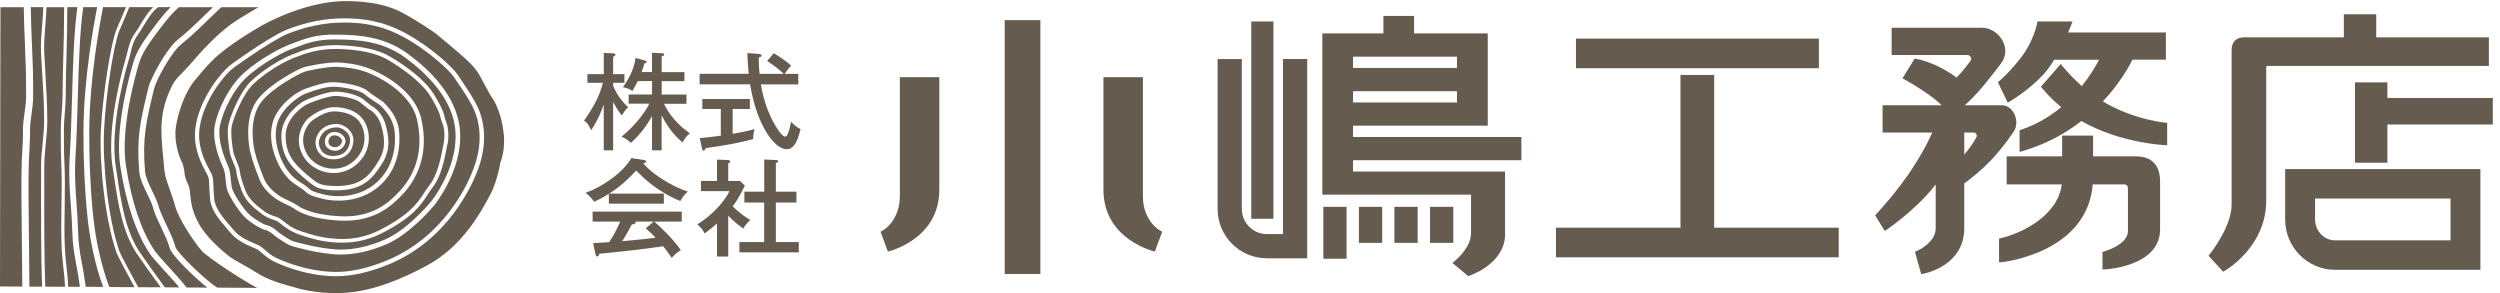 <svg width="290" height="34" viewBox="0 0 290 34" fill="none" xmlns="http://www.w3.org/2000/svg">
<path d="M198.845 8.695H194.936V26.411H180.492V29.847H213.289V26.411H198.845V8.695Z" fill="#655C4F"/>
<path d="M147.717 2.492H145.148V25.378H147.717V2.492Z" fill="#655C4F"/>
<path d="M120.682 2.336H116.547V31.785H120.682V2.336Z" fill="#655C4F"/>
<path d="M156.952 14.578H172.577V3.871H164.032V1.852H160.475V3.871H153.391V6.566V19.89V22.585H156.952H170.64V27.004C170.64 28.611 169.223 29.865 168.615 30.402L168.495 30.512L170.307 32.027L170.346 32.018C170.384 32.004 174.331 30.759 174.587 27.456V19.895H170.64H156.952V18.584H176.481V15.894H156.952V14.582V14.578ZM156.952 11.883V10.576H169.011V11.883H156.952ZM169.011 6.57V7.877H156.952V6.57H169.011Z" fill="#655C4F"/>
<path d="M160.332 23.992H157.633V28.171H160.332V23.992Z" fill="#655C4F"/>
<path d="M156.202 23.992H153.508V30.013H156.202V23.992Z" fill="#655C4F"/>
<path d="M164.449 23.992H161.75V28.171H164.449V23.992Z" fill="#655C4F"/>
<path d="M168.582 23.992H165.883V28.171H168.582V23.992Z" fill="#655C4F"/>
<path d="M233.608 13.122C233.295 12.552 232.784 12.21 232.249 12.21H227.931C228.499 11.687 229.323 10.874 230.201 9.8C231.608 8.075 232.167 7.291 232.196 7.253C232.716 6.488 232.755 5.566 232.297 4.72C231.815 3.818 230.866 3.219 229.94 3.219H219.429V6.379H228.196C228.446 6.379 228.562 6.536 228.601 6.602C228.673 6.731 228.678 6.878 228.615 6.992L228.596 7.025C228.572 7.063 228.562 7.082 228.557 7.092L228.543 7.111C228.509 7.153 228.432 7.239 228.22 7.529C227.81 8.08 227.372 8.574 226.962 8.993C226.779 8.859 226.596 8.726 226.412 8.608C224.176 7.13 222.383 6.849 222.306 6.835L222.099 6.802L220.687 9.088L220.981 9.249C220.981 9.249 222.542 10.104 223.954 11.136C224.436 11.487 224.865 11.863 225.236 12.21H218.378V15.37H224.147C223.791 16.178 223.154 17.461 222.089 19.148C220.21 22.118 217.704 24.774 217.679 24.803L217.516 24.974L218.629 26.789L218.908 26.604C219.043 26.514 222.186 24.375 224.393 21.586C224.446 21.519 224.494 21.457 224.542 21.395V26.476C224.542 28.153 222.412 29.089 222.388 29.094L222.133 29.203L222.856 31.793L223.14 31.746C223.188 31.736 227.853 30.876 227.853 26.476V21.277C228.388 20.892 229.709 19.889 230.938 18.601C232.48 16.981 233.56 15.303 233.603 15.242C233.989 14.657 233.994 13.83 233.613 13.127L233.608 13.122ZM229.251 15.94C228.841 16.715 228.331 17.385 227.853 17.927V15.37H228.923C229.058 15.37 229.188 15.446 229.256 15.56C229.304 15.636 229.343 15.769 229.256 15.94H229.251Z" fill="#655C4F"/>
<path d="M288.71 4.327H275.644V1.656H271.885V4.327H260.352C259.397 4.327 258.867 4.85 258.867 5.8V23.753C258.867 26.291 256.414 29.38 256.39 29.413L256.188 29.665L257.884 31.518L258.154 31.362C258.347 31.248 262.882 28.525 262.882 23.293V7.853C262.882 7.649 262.973 7.649 263.022 7.649H288.71V4.327Z" fill="#655C4F"/>
<path d="M276.939 11.365V9.555H273.18V18.874H276.939V14.44H289.166V11.365H276.939Z" fill="#655C4F"/>
<path d="M247.756 18.136H242.797V15.727H239.207V18.136H232.773V21.391H239.163C238.701 25.083 234.445 27.07 232.136 27.616L231.891 27.673V30.444L232.242 30.406C232.348 30.396 234.903 30.111 237.491 28.781C240.715 27.122 242.508 24.575 242.754 21.391H246.45C246.662 21.391 246.841 21.586 246.841 21.809V26.804C246.841 28.381 244.147 29.151 244.118 29.156L243.886 29.223V31.261L244.219 31.247C244.282 31.242 250.571 30.924 250.571 26.595V21.073C250.571 19.153 249.598 18.136 247.756 18.136Z" fill="#655C4F"/>
<path d="M210.992 4.477H182.812V7.913H210.992V4.477Z" fill="#655C4F"/>
<path d="M247.363 6.921H251.243V3.766H239.898C240.105 3.286 240.235 2.963 240.25 2.92L240.414 2.492H236.346L236.298 2.749C236.298 2.749 235.907 4.688 234.601 6.451C233.276 8.242 231.955 9.368 231.941 9.383L231.758 9.54L232.895 11.906L233.194 11.73C233.276 11.683 235.228 10.542 236.958 8.727C237.426 8.233 237.874 7.601 238.283 6.931H243.493C243.007 7.853 242.346 8.917 241.493 9.986C241.44 9.939 241.387 9.896 241.334 9.848C239.893 8.527 239.04 7.425 239.04 7.425L236.746 10.057C236.746 10.057 237.609 11.188 239.098 12.429C237.826 13.484 236.307 14.415 234.486 15.033L234.269 15.104V17.623L234.683 17.504C237.416 16.701 239.643 15.437 241.44 14.04C246.139 16.715 251.393 16.848 251.393 16.848V14.258C251.393 14.258 247.657 13.983 243.932 11.768C245.783 9.791 246.877 7.9 247.368 6.931L247.363 6.921Z" fill="#655C4F"/>
<path d="M104.377 22.82C104.377 24.863 103.278 26.317 102.141 26.883L102.994 29.178C102.994 29.178 108.96 27.833 108.96 22.012V8.953H104.382V22.82H104.377Z" fill="#655C4F"/>
<path d="M132.579 22.82V8.953H128V22.012C128 27.833 133.962 29.178 133.962 29.178L134.815 26.883C133.677 26.317 132.579 24.863 132.579 22.82Z" fill="#655C4F"/>
<path d="M148.833 27.154H146.963C145.358 27.154 144.052 25.847 144.052 24.241V6.848H141.242V24.241C141.242 27.397 143.811 29.963 146.973 29.963H151.638V6.844H148.828V27.154H148.833Z" fill="#655C4F"/>
<path d="M265.078 25.455C265.078 28.677 267.671 31.296 270.857 31.296H287.725V19.609H265.078V25.45V25.455ZM268.543 23.026H284.26V27.879H270.862C269.584 27.879 268.548 26.791 268.548 25.45V23.022L268.543 23.026Z" fill="#655C4F"/>
<path d="M71.119 17.442H70.034V12.143C69.649 13.213 69.172 14.225 68.574 15.114C68.299 14.463 68.112 14.239 67.75 13.983C68.714 12.638 69.552 11.193 69.938 9.606H68.14V8.598H70.039V6.146L71.1 6.179C71.225 6.179 71.389 6.241 71.389 6.355C71.389 6.45 71.35 6.478 71.124 6.588V8.598H72.435V9.606H71.124V9.938C71.625 11.207 72.435 12.034 72.873 12.452C72.748 12.538 72.56 12.685 72.136 13.389C71.663 12.856 71.273 12.105 71.124 11.835V17.442H71.119ZM76.758 17.442H75.635V13.45C74.873 14.905 73.77 16.078 73.172 16.568C72.835 16.235 72.521 16.036 72.097 15.85C73.77 14.52 74.96 12.804 75.322 12.029H72.921V10.955H75.635V9.401H73.982C73.919 9.549 73.746 9.895 73.355 10.561C72.907 10.214 72.406 10.143 72.256 10.119C72.594 9.625 73.48 8.403 73.731 6.73L74.791 7.015C74.931 7.053 75.018 7.091 75.018 7.177C75.018 7.286 74.892 7.324 74.753 7.358C74.627 7.828 74.565 7.961 74.43 8.36H75.63V6.117L76.777 6.179C76.941 6.193 77.052 6.193 77.052 6.317C77.052 6.44 76.965 6.469 76.753 6.54V8.365H79.394V9.411H76.753V10.965H79.63V12.039H77.028C77.953 14.011 79.529 15.109 80.025 15.465C79.664 15.76 79.437 16.021 79.187 16.525C78.637 16.083 77.611 15.118 76.748 13.37V17.452L76.758 17.442Z" fill="#655C4F"/>
<path d="M88.082 6.261C88.169 6.27 88.342 6.294 88.342 6.432C88.342 6.555 88.255 6.593 88.014 6.693C88.014 7.112 88.014 7.691 88.116 8.566H90.916C90.376 8.038 89.653 7.496 88.993 7.078L89.754 6.175C90.28 6.475 91.065 6.993 91.778 7.606C91.48 7.891 91.253 8.233 91.027 8.566H92.603V9.787H88.265C88.39 10.524 88.805 13.005 90.376 15.234C90.713 15.714 90.964 15.847 91.065 15.847C91.301 15.847 91.427 15.462 91.542 15.082C91.591 14.934 91.73 14.269 91.769 14.131C91.918 14.293 92.342 14.72 92.858 14.982C92.506 16.536 92.01 17.311 91.243 17.311C89.933 17.311 87.831 14.758 87.007 9.782H81.156V8.561H86.843C86.708 6.85 86.694 6.66 86.694 6.156L88.082 6.256V6.261ZM84.983 15.528C86.294 15.295 86.92 15.148 87.532 14.972C87.422 15.319 87.369 15.761 87.369 16.132C85.817 16.564 84.192 16.859 81.87 17.182C81.783 17.367 81.72 17.477 81.609 17.477C81.498 17.477 81.46 17.329 81.436 17.244L81.175 16.023C81.874 15.961 82.626 15.875 83.614 15.737V12.643H81.474V11.484H86.988V12.643H84.988V15.528H84.983Z" fill="#655C4F"/>
<path d="M77.005 22.466V23.625H70.629V22.48C69.843 22.984 69.289 23.231 68.927 23.402C68.817 23.241 68.479 22.775 67.93 22.366C69.703 21.762 72.267 20.071 73.231 18.336L74.745 18.569C74.855 18.583 74.947 18.654 74.947 18.74C74.947 18.84 74.86 18.878 74.624 18.925C75.439 20.033 77.848 21.61 79.8 22.228C79.362 22.523 78.938 23.274 78.913 23.321C76.176 22.2 74.552 20.551 73.8 19.785C72.923 20.698 72.123 21.525 70.662 22.461H77.01L77.005 22.466ZM68.792 28.212C69.004 28.198 70.503 28.102 70.667 28.088C71.067 27.461 71.395 26.957 71.944 25.707H68.744V24.547H79.082V25.707H75.896C76.783 26.458 78.147 27.817 78.971 29.01C78.561 29.267 78.224 29.576 77.911 29.908C77.41 29.157 77.198 28.896 76.923 28.563C76.123 28.687 74.272 28.934 73.472 29.02C72.85 29.096 70.084 29.376 69.525 29.438C69.462 29.609 69.414 29.747 69.25 29.747C69.149 29.747 69.115 29.623 69.086 29.523L68.797 28.202L68.792 28.212ZM75.829 25.707H73.694C73.704 25.731 73.732 25.769 73.732 25.807C73.732 25.992 73.434 26.021 73.294 26.03C73.183 26.254 72.667 27.214 72.18 27.974C73.356 27.865 74.894 27.741 76.041 27.57C75.742 27.252 75.492 26.99 74.903 26.477L75.829 25.712V25.707Z" fill="#655C4F"/>
<path d="M84.475 29.754H83.174V25.909C82.547 26.489 82.085 26.822 81.738 27.078C81.477 26.546 81.203 26.289 80.875 26.033C82.326 25.168 83.998 23.528 84.61 22.174H81.309V20.99H83.174V18.514L84.437 18.562C84.6 18.576 84.711 18.647 84.711 18.747C84.711 18.847 84.572 18.909 84.475 18.956V20.99H85.839L86.403 21.532C85.666 22.996 85.439 23.352 84.991 23.923C85.728 24.697 86.552 25.23 87.029 25.524C86.74 25.771 86.393 26.19 86.215 26.513C85.94 26.313 85.251 25.833 84.475 25.02V29.754ZM86.35 23.49V22.235H88.649V18.5L90.076 18.571C90.177 18.571 90.273 18.609 90.273 18.709C90.273 18.823 90.186 18.856 89.998 18.909V22.235H92.384V23.49H89.998V28.076H92.659V29.274H85.772V28.076H88.644V23.49H86.345H86.35Z" fill="#655C4F"/>
<path d="M41.709 14.143C41.006 13.188 39.757 12.955 38.837 12.922H38.774C38.022 12.922 37.14 13.297 36.148 14.039C35.844 14.262 34.533 15.783 35.535 17.736C36.114 18.852 37.352 19.57 38.692 19.57C39.55 19.57 40.37 19.266 40.996 18.719C42.717 17.232 42.447 15.146 41.705 14.148L41.709 14.143ZM40.5 17.698C40.109 18.168 39.531 18.439 38.822 18.477C38.789 18.477 38.765 18.477 38.74 18.477C38.712 18.477 38.683 18.477 38.654 18.477C38.003 18.477 37.487 18.273 37.116 17.859C36.644 17.351 36.572 16.695 36.605 16.386C36.682 15.673 37.261 14.457 38.928 14.381H39.01C40.018 14.381 40.856 15.217 40.977 15.973C41.044 16.415 40.957 17.132 40.495 17.698H40.5Z" fill="#655C4F"/>
<path d="M44.236 14.609V14.585C43.961 13.596 43.277 12.955 43.05 12.831C42.814 12.712 42.448 12.418 42.091 12.133L42.062 12.109L41.749 11.847C41.431 11.605 40.217 11.158 38.915 11.125C38.053 11.125 35.898 11.914 35.397 12.209C35.373 12.223 33.224 13.525 33.137 15.597C33.089 16.956 33.489 18.116 34.337 19.047C34.636 19.385 35.31 20.012 35.517 20.193C35.744 20.397 36.549 21.044 36.722 21.143L36.8 21.186C37.007 21.305 37.388 21.524 38.631 21.571C38.771 21.576 38.906 21.581 39.036 21.581C41.913 21.581 42.887 20.354 43.947 18.615C44.892 17.051 44.511 15.64 44.236 14.609ZM41.335 19.095C40.612 19.722 39.672 20.069 38.698 20.069C37.175 20.069 35.763 19.238 35.093 17.959C33.927 15.707 35.484 13.91 35.84 13.649C36.245 13.349 37.474 12.427 38.776 12.427H38.848C39.889 12.456 41.291 12.727 42.115 13.853C42.968 15.013 43.291 17.408 41.335 19.1V19.095Z" fill="#655C4F"/>
<path d="M45.774 15.257C45.63 13.77 44.671 12.79 44.155 12.263C44.087 12.196 43.871 12.054 43.716 11.949L43.62 11.887C43.23 11.631 42.695 11.279 42.285 10.928C41.702 10.433 39.923 10.124 38.907 10.062C38.844 10.062 38.772 10.062 38.704 10.062H38.694C37.75 10.062 36.786 10.376 35.629 10.785C34.468 11.194 32.545 12.738 32.126 14.444C31.677 16.246 32.376 18.242 33.109 19.406C33.798 20.49 34.458 20.903 34.738 21.079L35.07 21.293C35.302 21.44 35.586 21.63 35.87 21.896C36.159 22.172 36.444 22.258 37.22 22.467L37.456 22.533C37.764 22.614 38.415 22.756 39.287 22.756C40.401 22.756 42.03 22.519 43.456 21.359C45.914 19.373 45.9 16.436 45.779 15.262L45.774 15.257ZM44.377 18.874C43.302 20.627 42.16 22.082 39.022 22.082C38.911 22.082 38.796 22.082 38.685 22.072H38.613C37.229 22.015 36.762 21.744 36.54 21.611L36.473 21.578C36.227 21.445 35.374 20.751 35.176 20.57C34.964 20.38 34.285 19.748 34.01 19.434C33.041 18.37 32.583 17.077 32.646 15.585C32.733 13.347 34.897 11.935 35.142 11.783C35.692 11.455 37.947 10.623 38.897 10.623C40.377 10.657 41.668 11.146 42.078 11.469L42.391 11.721C42.613 11.902 43.066 12.277 43.268 12.386C43.606 12.562 44.406 13.304 44.714 14.43V14.44C45.008 15.509 45.442 17.13 44.382 18.878L44.377 18.874Z" fill="#655C4F"/>
<path d="M48.368 13.847C47.794 11.352 45.114 9.437 42.806 8.482C41.399 7.907 40.078 7.821 39.37 7.769L39.225 7.76C39.225 7.76 39.182 7.76 39.158 7.76C39.1 7.755 39.042 7.75 38.979 7.75C37.852 7.75 35.827 8.144 35.268 8.344C34.565 8.601 31.658 10.164 30.357 11.77C29.721 12.559 29.041 14.08 29.408 16.831C29.523 17.71 29.904 18.932 30.598 20.662C31.196 22.158 32.825 22.962 32.844 22.966L32.858 22.976C32.921 23.009 33.008 23.052 33.109 23.095L33.206 23.142C33.596 23.323 34.039 23.532 34.28 23.698L34.357 23.746C35.422 24.515 37.129 24.967 39.437 25.086C39.625 25.095 39.813 25.1 39.996 25.1C43.245 25.1 45.062 23.593 46.411 22.116C48.43 19.911 49.105 17.055 48.368 13.852V13.847ZM43.779 21.759C42.237 23.009 40.478 23.275 39.278 23.275C38.252 23.275 37.509 23.085 37.302 23.028L37.047 22.957C36.271 22.748 35.88 22.638 35.49 22.272C35.206 22.006 34.907 21.811 34.68 21.674L34.454 21.522C34.145 21.331 33.418 20.885 32.651 19.683C31.861 18.428 31.109 16.27 31.605 14.317C32.078 12.402 34.145 10.744 35.451 10.288C36.618 9.879 37.664 9.537 38.69 9.537C38.772 9.537 38.854 9.542 38.931 9.546C39.972 9.603 41.89 9.922 42.628 10.54C43.023 10.877 43.558 11.224 43.943 11.48L43.992 11.509C44.29 11.709 44.416 11.789 44.483 11.851C45.062 12.445 46.132 13.538 46.295 15.211C46.425 16.465 46.435 19.621 43.784 21.764L43.779 21.759Z" fill="#655C4F"/>
<path d="M51.391 14.5L51.348 14.381C51.252 14.129 51.131 13.791 51.102 13.63C51.064 13.411 50.977 12.908 50.008 11.292C48.972 9.548 46.731 7.975 45.034 6.963C43.714 6.183 41.834 5.76 39.28 5.68H39.222C39.106 5.68 38.991 5.68 38.88 5.68C36.836 5.68 35.415 6.188 34.012 6.744C32.518 7.348 30.619 8.574 29.395 9.733C28.176 10.883 27.106 13.659 26.903 14.519C26.691 15.412 26.985 17.175 27.077 17.698C27.111 17.878 27.231 18.178 27.361 18.487L27.409 18.61C27.583 19.038 27.766 19.48 27.805 19.779C27.877 20.292 27.944 20.673 28.431 22.017C28.846 23.144 29.848 23.895 30.446 24.346L30.455 24.355C30.484 24.379 30.518 24.403 30.547 24.427C30.6 24.465 30.643 24.498 30.692 24.541C31.077 24.835 31.689 25.035 31.988 25.135C32.051 25.159 32.104 25.178 32.147 25.192C32.19 25.206 32.229 25.22 32.258 25.23C32.383 25.282 32.518 25.391 32.711 25.534L32.773 25.586C33.063 25.814 33.496 26.161 34.046 26.456C34.504 26.708 35.347 26.998 36.639 27.34C37.424 27.544 38.273 27.668 39.15 27.706C39.367 27.72 39.545 27.725 39.704 27.725C41.319 27.725 42.822 27.345 44.302 26.556C47.589 24.826 48.442 23.524 49.198 22.379L49.208 22.364C49.406 22.06 49.594 21.77 49.825 21.476C50.76 20.288 51.136 18.33 51.386 17.032L51.459 16.662C51.671 15.583 51.468 14.737 51.401 14.5H51.391ZM46.779 22.455C45.357 24.009 43.439 25.601 39.983 25.601C39.853 25.601 39.714 25.591 39.588 25.591C39.526 25.591 39.463 25.586 39.4 25.586C35.815 25.401 34.484 24.46 34.046 24.151L33.988 24.113C33.819 23.994 33.482 23.828 33.01 23.614C32.952 23.586 32.899 23.562 32.846 23.538C32.764 23.505 32.696 23.472 32.639 23.438C32.321 23.277 30.744 22.402 30.113 20.844C29.395 19.047 29.009 17.793 28.899 16.895C28.503 13.967 29.265 12.309 29.969 11.439C31.434 9.629 34.538 8.06 35.092 7.856C35.67 7.647 37.791 7.243 38.986 7.243C39.087 7.243 39.179 7.243 39.261 7.253H39.429C40.162 7.314 41.531 7.414 42.996 8.018C45.425 9.011 48.244 11.04 48.861 13.744C49.844 17.988 48.273 20.829 46.779 22.464V22.455Z" fill="#655C4F"/>
<path d="M52.822 15.096C52.489 11.413 49.453 8.467 46.966 6.652C44.257 4.684 41.26 4.618 39.274 4.58H39.154C39.033 4.57 38.917 4.57 38.806 4.57C36.724 4.57 35.548 5.022 33.924 5.644L33.789 5.692C32.093 6.348 29.606 7.954 28.372 9.189C27.129 10.43 25.905 12.72 25.529 14.521C25.163 16.261 26.102 18.442 26.416 19.159L26.43 19.192L26.488 19.316C26.676 19.753 26.724 20.305 26.777 20.837L26.791 20.994C26.811 21.203 26.835 21.421 26.864 21.635C26.975 22.334 28.069 23.978 28.719 24.681C29.336 25.337 30.613 26.059 30.874 26.102C31.331 26.169 31.987 26.63 32.141 26.805C32.228 26.9 32.965 27.423 33.568 27.78C33.958 28.022 34.792 28.203 35.197 28.293C35.298 28.317 35.385 28.34 35.443 28.355L35.51 28.374C35.708 28.435 37.173 28.768 38.681 28.915C38.956 28.939 39.245 28.953 39.529 28.953C41.149 28.953 42.879 28.559 44.672 27.78C46.985 26.772 49.462 24.12 50.238 23.07C50.73 22.405 53.159 18.903 52.822 15.096ZM51.892 16.759L51.824 17.106C51.569 18.446 51.188 20.466 50.171 21.759C49.973 22.011 49.8 22.272 49.621 22.552L49.593 22.595C48.812 23.793 47.925 25.147 44.532 26.934C42.985 27.751 41.414 28.15 39.717 28.15C39.496 28.15 39.308 28.15 39.139 28.136C38.223 28.098 37.346 27.97 36.536 27.756C35.245 27.418 34.339 27.11 33.838 26.829C33.245 26.501 32.768 26.126 32.512 25.922C32.397 25.831 32.209 25.679 32.132 25.641C32.078 25.622 31.992 25.594 31.895 25.556C31.572 25.451 30.898 25.228 30.45 24.871L30.387 24.819C30.339 24.781 30.281 24.738 30.223 24.695H30.218C29.577 24.211 28.502 23.412 28.044 22.139C27.543 20.756 27.471 20.357 27.399 19.815C27.365 19.568 27.177 19.121 27.028 18.765C26.854 18.347 26.719 18.009 26.676 17.772C26.579 17.23 26.276 15.396 26.507 14.412C26.729 13.485 27.832 10.629 29.134 9.403C30.411 8.201 32.363 6.937 33.881 6.333C35.312 5.754 36.778 5.236 38.913 5.236C39.047 5.236 39.187 5.236 39.327 5.245C41.963 5.331 43.915 5.768 45.294 6.59C47.029 7.621 49.323 9.232 50.412 11.066C51.424 12.763 51.52 13.305 51.564 13.537C51.588 13.671 51.694 13.975 51.761 14.16L51.839 14.374C51.896 14.573 52.152 15.548 51.911 16.769L51.892 16.759Z" fill="#655C4F"/>
<path d="M55.018 12.787C54.545 11.698 53.596 10.32 53.085 9.579C52.873 9.27 52.733 9.066 52.632 8.909C52.198 8.234 49.697 5.858 46.829 4.304C44.121 2.841 41.942 2.627 39.995 2.617H39.87C37.711 2.617 35.508 3.064 33.316 3.943C32.602 4.228 30.641 5.378 28.708 6.733C28.539 6.851 28.366 6.965 28.202 7.079L28.106 7.146C27.503 7.559 26.934 7.944 26.544 8.348C24.901 10.035 23.204 12.891 23.098 15.467C23.026 17.334 23.874 18.922 24.332 19.772L24.366 19.839C24.496 20.091 24.592 20.271 24.631 20.404C24.727 20.737 24.741 21.07 24.756 21.578C24.77 21.911 24.79 22.372 24.843 23.023C24.944 24.173 25.855 25.228 26.655 26.159L26.698 26.207C26.852 26.382 27.002 26.553 27.142 26.725C27.797 27.518 28.92 27.989 29.59 28.269C29.85 28.383 30.009 28.454 30.106 28.507H30.11C30.294 28.621 30.477 28.777 30.723 28.987C31.026 29.253 31.402 29.576 31.874 29.832C32.197 29.999 35.152 31.453 38.766 31.543C40.578 31.591 42.718 31.12 44.931 30.189C51.572 27.409 54.266 21.35 54.936 19.558C56.155 16.294 55.509 13.908 55.018 12.782V12.787ZM50.69 23.408C49.88 24.505 47.297 27.257 44.892 28.307C43.022 29.12 41.215 29.524 39.528 29.524C39.234 29.524 38.925 29.514 38.612 29.486C37.104 29.343 35.648 29.025 35.33 28.925C35.272 28.911 35.181 28.887 35.05 28.858L34.983 28.844C34.506 28.73 33.706 28.545 33.253 28.274C32.819 28.012 31.874 27.39 31.686 27.186C31.595 27.086 31.065 26.72 30.79 26.677C30.318 26.615 28.944 25.774 28.284 25.08C27.571 24.306 26.414 22.557 26.279 21.721C26.24 21.478 26.216 21.245 26.192 21.013L26.178 20.894C26.13 20.381 26.086 19.901 25.932 19.549L25.879 19.435C25.546 18.674 24.529 16.375 24.939 14.421C25.349 12.487 26.611 10.126 27.937 8.8C29.229 7.507 31.802 5.849 33.556 5.179L33.677 5.131C35.455 4.447 36.713 3.962 39.133 4.019H39.258C41.316 4.067 44.42 4.133 47.268 6.21C49.851 8.092 53.003 11.152 53.355 15.058C53.712 19.074 51.177 22.728 50.666 23.412L50.69 23.408Z" fill="#655C4F"/>
<path d="M58.428 15.595C58.274 13.371 57.344 11.746 57.334 11.736L57.324 11.722C56.794 10.924 56.447 10.254 56.134 9.664L56.12 9.641C55.806 9.032 55.536 8.529 55.194 8.073C54.577 7.265 53.276 6.172 52.654 5.649L52.408 5.44C52.307 5.35 52.163 5.236 51.999 5.098C51.888 5.012 51.777 4.917 51.657 4.813L51.526 4.703C51.199 4.432 50.784 4.1 50.698 4.014C50.428 3.748 48.076 2.232 47.3 1.828C47.271 1.814 47.242 1.795 47.213 1.776C47.165 1.747 47.112 1.714 47.054 1.686C46.129 1.168 44.403 0.198 40.345 0.127C35.911 0.046 31.395 2.403 30.547 2.864C29.492 3.449 27.26 4.794 25.627 6.129C24.484 7.056 23.699 8.001 23.12 8.695L23.082 8.743C22.918 8.947 22.802 9.085 22.701 9.194C21.429 10.653 20.682 12.996 20.407 14.702C20.137 16.393 20.802 18.266 21.077 18.755C21.231 19.026 21.274 19.297 21.323 19.554V19.568C21.337 19.615 21.347 19.663 21.352 19.71C21.352 19.739 21.361 19.772 21.371 19.805C21.395 19.919 21.405 19.996 21.409 20.072V20.119C21.429 20.252 21.448 20.419 21.53 20.699C21.583 20.87 21.655 21.022 21.723 21.169C21.824 21.378 21.935 21.621 22.012 22.053C22.026 22.167 22.036 22.291 22.05 22.424L22.065 22.543C22.132 23.294 22.233 24.424 23.043 25.907C23.988 27.632 25.877 29.162 26.499 29.671L26.586 29.742H26.595C26.846 29.947 27.308 30.208 27.93 30.555L28.065 30.631C28.59 30.925 29.183 31.258 29.771 31.629C31.164 32.522 32.518 32.888 34.764 33.501L35.015 33.572V33.563C35.579 33.696 37.058 34 38.938 34C39.777 34 40.581 33.938 41.333 33.824C43.733 33.458 46.49 32.441 49.526 30.802C53.671 28.573 55.85 24.477 56.674 22.932C56.746 22.794 56.813 22.676 56.871 22.576C57.387 21.678 57.989 19.501 58.009 18.983C58.018 18.955 58.038 18.893 58.052 18.85L58.067 18.808C58.23 18.309 58.573 17.273 58.452 15.59L58.428 15.595ZM55.416 19.734C54.731 21.573 51.956 27.799 45.141 30.65C42.957 31.557 40.842 32.042 39.025 32.042C38.938 32.042 38.851 32.042 38.764 32.042C35.126 31.952 32.205 30.555 31.66 30.27H31.651C31.164 30.013 30.769 29.68 30.451 29.41L30.403 29.372C30.191 29.181 30.022 29.034 29.872 28.944C29.786 28.901 29.641 28.834 29.415 28.739C28.701 28.435 27.506 27.927 26.773 27.043C26.701 26.953 26.629 26.867 26.547 26.782C26.475 26.696 26.398 26.61 26.32 26.515L26.306 26.496C25.448 25.503 24.475 24.377 24.364 23.061C24.311 22.462 24.296 22.015 24.277 21.602C24.258 21.131 24.248 20.822 24.171 20.542C24.147 20.461 24.06 20.3 23.964 20.114L23.901 20C23.424 19.102 22.537 17.434 22.619 15.453C22.73 12.734 24.499 9.76 26.205 8.011C26.624 7.578 27.198 7.193 27.805 6.775L28.022 6.623C28.162 6.528 28.301 6.433 28.436 6.338C30.186 5.112 32.297 3.834 33.14 3.492C35.386 2.584 37.656 2.128 39.887 2.128H40.013C42.042 2.147 44.302 2.37 47.088 3.876C49.98 5.445 52.558 7.849 53.074 8.648C53.18 8.819 53.329 9.042 53.507 9.294L53.594 9.422C54.201 10.325 55.035 11.556 55.493 12.601C56.014 13.799 56.703 16.322 55.421 19.739L55.416 19.734Z" fill="#655C4F"/>
<path d="M11.709 15.032C11.901 11.055 12.88 4.834 13.54 3.347C13.757 2.853 14.248 1.703 14.615 0.828H11.95L11.93 0.918C11.554 2.924 10.402 9.021 10.354 15.042C10.33 17.879 10.46 22.175 10.884 25.734C11.294 29.198 12.229 32.159 12.668 33.237L12.692 33.294L13.945 33.304L15.608 33.313C14.904 32.04 13.627 29.631 13.526 29.336C12.147 25.382 11.516 18.957 11.699 15.032H11.709Z" fill="#655C4F"/>
<path d="M23.398 29.092C22.443 28.004 20.703 25.319 20.347 23.998C20.178 23.356 19.947 22.705 19.725 22.078C19.412 21.194 19.123 20.367 19.07 19.778C19.026 19.293 18.988 18.837 18.944 18.404C18.636 15.259 18.414 12.992 20.005 9.855C20.27 9.337 20.708 8.886 21.171 8.411C21.412 8.159 21.663 7.907 21.908 7.631C23.407 5.887 25.031 4.115 26.752 2.846C27.441 2.338 28.357 1.796 29.162 1.325C29.456 1.145 29.735 0.983 29.976 0.836H25.677L25.557 0.945C25.2 1.273 24.814 1.649 24.4 2.043L24.347 2.095C23.253 3.174 22.091 4.286 21.089 5.075C19.884 6.011 18.12 9.261 17.87 10.316L17.831 10.473C16.944 14.18 16.496 16.043 16.828 19.897C16.891 20.576 17.286 21.384 17.667 22.168V22.178C17.966 22.786 18.25 23.366 18.39 23.903C18.554 24.497 18.915 25.267 19.262 26.008L19.325 26.141C19.73 26.982 20.144 27.861 20.328 28.584C20.535 29.387 23.88 32.49 25.007 33.236L25.2 33.364L27.094 33.378H27.431L29.836 33.393C28.337 32.637 24.125 29.909 23.402 29.087L23.398 29.092Z" fill="#655C4F"/>
<path d="M19.672 28.745C19.503 28.07 19.098 27.224 18.708 26.402C18.361 25.68 17.932 24.777 17.744 24.069C17.614 23.594 17.344 23.038 17.06 22.453C16.655 21.617 16.231 20.752 16.158 19.958C15.816 15.995 16.269 14.099 17.175 10.321L17.214 10.169C17.484 9.048 19.33 5.602 20.669 4.562C21.682 3.773 22.896 2.589 23.875 1.639C24.173 1.344 24.448 1.083 24.708 0.836H20.756L20.626 0.95C19.609 1.853 18.385 3.53 17.797 4.343L17.759 4.395C17.117 5.279 16.462 6.234 16.125 7.346C15.754 8.572 13.932 14.912 14.611 19.236C15.272 23.465 16.39 26.773 17.932 29.073C18.149 29.396 18.804 30.123 19.503 30.893L19.595 30.993C20.313 31.786 21.132 32.68 21.571 33.26L21.643 33.355H22.939L23.397 33.364H24.062C22.631 32.252 19.908 29.648 19.681 28.755L19.672 28.745Z" fill="#655C4F"/>
<path d="M13.233 20.502C13.209 20.355 13.19 20.217 13.171 20.074C13.132 19.813 13.094 19.556 13.05 19.304C12.293 14.462 14.472 7.172 14.496 7.101C14.592 6.763 14.674 6.45 14.742 6.179C14.93 5.395 15.123 4.582 15.657 3.85C15.879 3.546 16.096 3.18 16.308 2.834V2.824C16.727 2.14 17.2 1.365 17.773 0.828H15.007L14.992 0.861C14.607 1.793 14.091 2.995 13.869 3.489C13.219 4.948 12.26 11.107 12.072 15.042C11.884 18.943 12.51 25.306 13.874 29.212C13.956 29.45 15.248 31.912 16.004 33.266L16.029 33.313L17.619 33.323H18.65C17.759 32.116 16.332 30.115 15.894 29.464C14.183 26.912 13.677 23.505 13.233 20.502Z" fill="#655C4F"/>
<path d="M7.334 30.884C7.256 30.156 7.174 29.406 7.146 28.593C7.083 26.991 7.107 25.371 7.131 23.803V23.774C7.16 22.125 7.184 20.419 7.102 18.818C7.059 17.986 7.054 16.993 7.054 15.976V15.064C7.049 14.427 7.097 13.776 7.155 13.049L7.165 12.911C7.208 12.341 7.252 11.752 7.256 11.177C7.271 9.209 7.309 7.831 7.343 6.624L7.358 6.03C7.396 4.543 7.44 3.131 7.44 0.836H5.391C5.372 1.501 5.319 2.181 5.256 2.941V2.965C5.17 4.025 5.083 5.118 5.131 6.12C5.165 6.862 5.213 7.665 5.276 8.653V8.758C5.386 10.502 5.492 12.312 5.483 14.109C5.483 14.907 5.401 15.691 5.324 16.523L5.314 16.622C5.227 17.497 5.136 18.395 5.136 19.298V21.436C5.126 24.962 5.121 29.344 5.247 33.25L6.129 33.26H6.312L7.541 33.264C7.517 32.532 7.444 31.839 7.348 31.012L7.334 30.879V30.884Z" fill="#655C4F"/>
<path d="M8.383 26.836C8.359 25.748 8.282 24.717 8.21 23.724V23.705C8.084 21.989 7.959 20.212 8.084 18.24C8.21 16.244 8.277 13.963 8.345 11.758L8.354 11.421C8.46 7.6 8.576 3.646 8.981 0.828H7.805C7.805 3.128 7.766 4.54 7.718 6.146V6.26C7.675 7.614 7.641 9.011 7.622 11.164C7.622 11.787 7.569 12.423 7.52 13.036L7.511 13.155C7.463 13.782 7.41 14.429 7.414 15.046V15.964C7.419 16.942 7.419 17.955 7.467 18.786C7.549 20.335 7.53 21.932 7.506 23.624V23.795C7.477 25.354 7.448 26.974 7.516 28.566C7.549 29.398 7.631 30.177 7.713 30.928V30.971C7.8 31.707 7.887 32.468 7.911 33.261L9.27 33.271C9.125 32.206 8.976 31.403 8.846 30.69C8.614 29.441 8.431 28.457 8.383 26.832V26.836Z" fill="#655C4F"/>
<path d="M18.981 31.289C18.249 30.481 17.617 29.792 17.381 29.426C15.791 27.06 14.644 23.662 13.959 19.328C13.255 14.852 15.116 8.398 15.497 7.148C15.863 5.941 16.547 4.943 17.212 4.022C17.776 3.242 18.803 1.821 19.791 0.828H18.35L18.258 0.899C17.617 1.403 17.092 2.263 16.634 3.024C16.403 3.399 16.186 3.755 15.964 4.064C15.482 4.725 15.304 5.461 15.116 6.246V6.269C15.044 6.554 14.962 6.878 14.86 7.21C14.836 7.281 12.672 14.438 13.424 19.252C13.492 19.675 13.55 20.065 13.603 20.44V20.488C14.051 23.439 14.552 26.789 16.215 29.26C16.653 29.921 18.181 32.068 19.078 33.276L19.121 33.333L20.803 33.342C20.369 32.81 19.733 32.111 19.102 31.427L18.976 31.289H18.981Z" fill="#655C4F"/>
<path d="M2.535 18.447L2.583 17.63C2.627 16.803 2.675 15.943 2.665 15.064C2.665 14.375 2.762 13.69 2.848 13.096C2.945 12.422 3.022 11.856 3.027 11.272C3.046 8.815 2.974 7.118 2.897 5.322V5.16C2.834 3.858 2.776 2.509 2.757 0.836H2.27H0.053L0 33.226L0.737 33.236H1.774L1.957 33.24H2.588C2.583 31.625 2.559 29.776 2.535 27.871C2.492 24.221 2.443 20.453 2.535 18.447Z" fill="#655C4F"/>
<path d="M4.764 21.828V19.295C4.764 18.335 4.865 17.394 4.952 16.558L4.967 16.396C5.044 15.602 5.116 14.856 5.116 14.105C5.126 12.252 5.01 10.351 4.904 8.674C4.841 7.69 4.798 6.882 4.759 6.136C4.711 5.096 4.803 3.979 4.889 2.905C4.942 2.263 5 1.522 5.02 0.828H3.574C3.593 2.434 3.646 3.741 3.699 5L3.709 5.219C3.786 6.93 3.863 8.698 3.844 11.268C3.844 11.91 3.752 12.533 3.67 13.131L3.66 13.198C3.574 13.811 3.482 14.438 3.487 15.051C3.487 15.887 3.448 16.695 3.41 17.475L3.357 18.482C3.265 20.45 3.313 24.213 3.357 27.853L3.366 28.595C3.386 30.182 3.405 31.821 3.41 33.242L3.954 33.252H4.88C4.754 29.612 4.759 25.658 4.759 21.837L4.764 21.828Z" fill="#655C4F"/>
<path d="M9.682 15.042C9.73 9.021 10.882 2.862 11.263 0.842V0.828H10.767H9.658V0.847C9.253 3.551 9.137 7.462 9.027 11.24L9.017 11.573C8.95 13.854 8.882 16.211 8.752 18.273C8.631 20.212 8.757 21.961 8.882 23.648C8.959 24.745 9.027 25.743 9.056 26.808C9.099 28.357 9.272 29.312 9.494 30.524L9.504 30.567C9.639 31.308 9.798 32.14 9.942 33.252V33.271H10.525H10.882L11.971 33.28C11.393 31.788 10.593 28.961 10.217 25.796C9.793 22.198 9.663 17.874 9.682 15.032V15.042Z" fill="#655C4F"/>
<path d="M39.271 15.814C39.102 15.738 38.943 15.695 38.803 15.695C38.5 15.695 38.278 15.847 38.158 16.128C38.071 16.328 38.071 16.546 38.167 16.722C38.259 16.898 38.456 17.012 38.717 17.059C38.775 17.069 38.832 17.074 38.885 17.074C39.416 17.074 39.642 16.589 39.681 16.423C39.729 16.171 39.42 15.881 39.276 15.814H39.271Z" fill="#655C4F"/>
<path d="M39.014 14.773C37.187 14.854 36.999 16.375 36.989 16.437C36.961 16.694 37.047 17.212 37.404 17.607C37.708 17.934 38.108 18.096 38.638 18.096C38.686 18.096 38.739 18.096 38.797 18.087C39.404 18.053 39.876 17.835 40.19 17.45C40.551 17.008 40.648 16.418 40.59 16.028C40.493 15.434 39.799 14.773 39.019 14.773H39.014ZM38.874 17.483C38.806 17.483 38.725 17.483 38.638 17.464C38.267 17.407 37.968 17.217 37.799 16.922C37.645 16.642 37.635 16.285 37.775 15.971C37.958 15.558 38.349 15.306 38.821 15.306C39.028 15.306 39.235 15.358 39.438 15.453C39.679 15.567 40.175 15.995 40.069 16.513C39.987 16.889 39.592 17.488 38.879 17.488L38.874 17.483Z" fill="#655C4F"/>
</svg>
